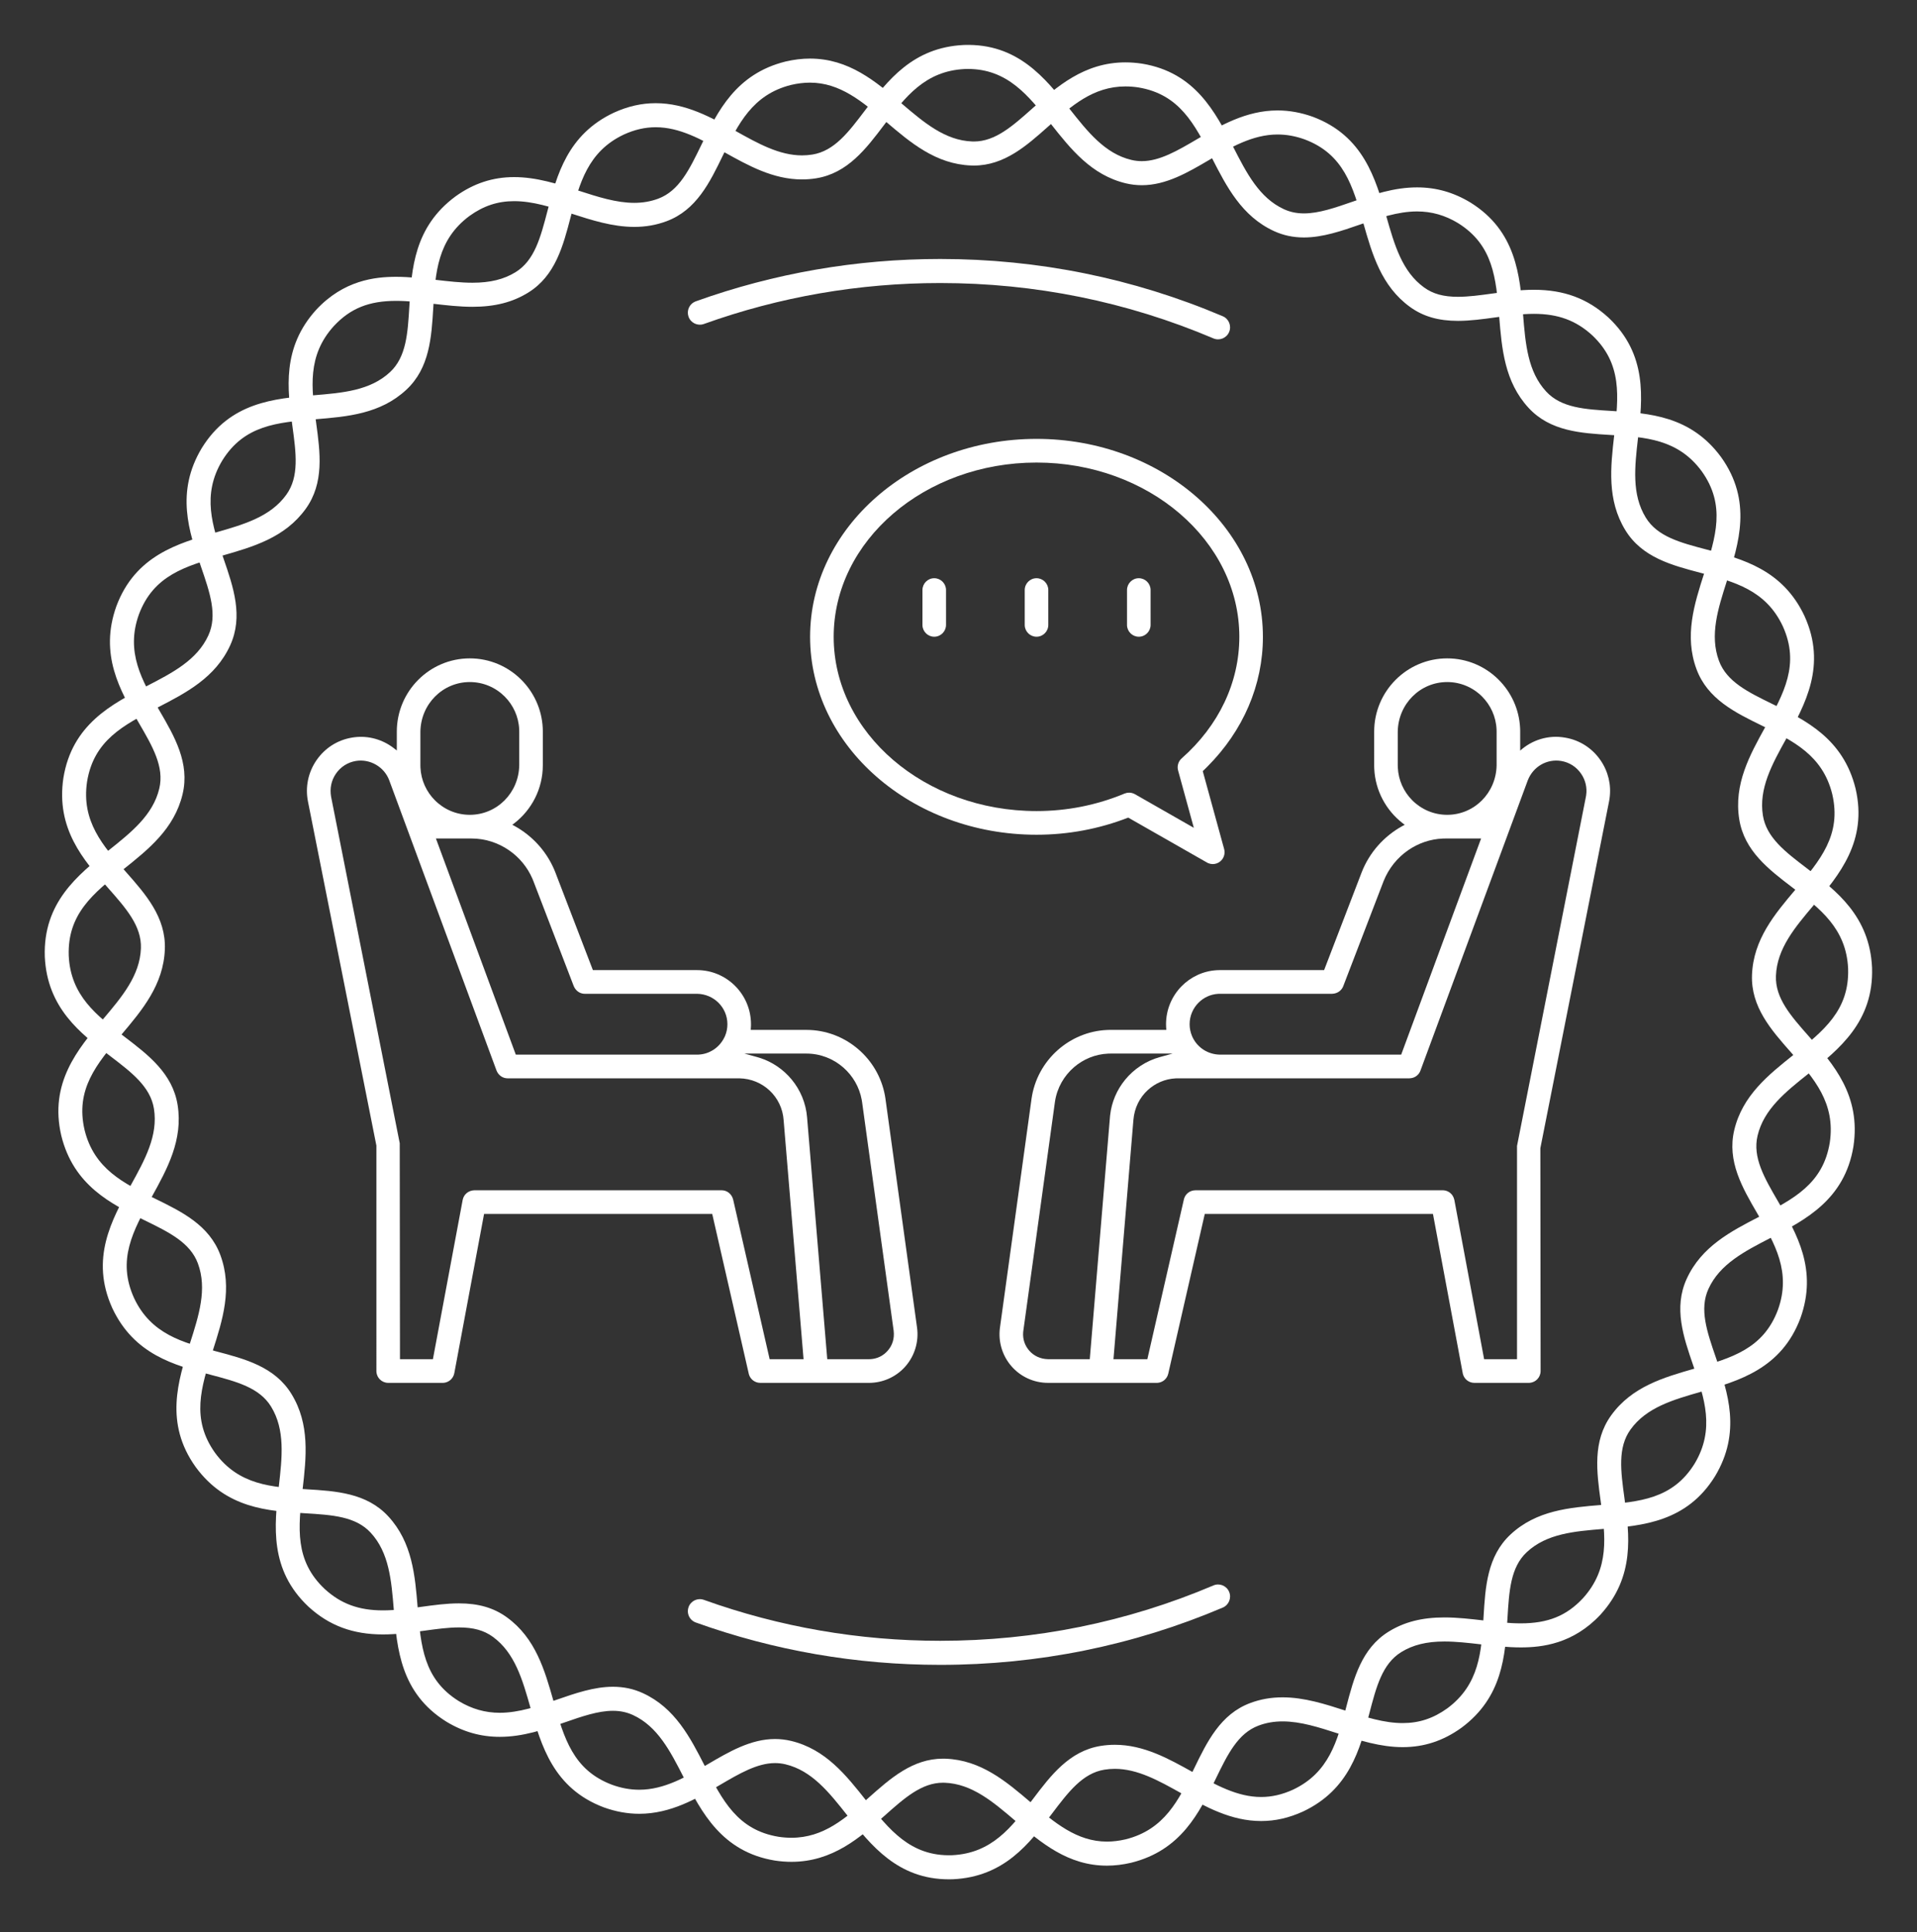 <?xml version="1.0" encoding="UTF-8"?>
<svg width="250px" height="252px" viewBox="0 0 250 252" version="1.1" xmlns="http://www.w3.org/2000/svg" xmlns:xlink="http://www.w3.org/1999/xlink">
    <rect x="0" y="0" width="250" height="252" fill="#333333" stroke="none"/>
    <!-- Generator: Sketch 64 (93537) - https://sketch.com -->
    <title>coaching</title>
    <desc>Created with Sketch.</desc>
    <g id="coaching" stroke="none" stroke-width="1" fill="none" fill-rule="evenodd">
        <path d="M144.356,243.346 C139.275,243.346 135.782,240.37 132.405,237.492 C129.492,235.01 126.741,232.665 123.202,232.532 C123.128,232.53 123.053,232.528 122.98,232.528 C120.192,232.528 117.947,234.527 115.347,236.842 C112.185,239.657 108.602,242.847 103.211,242.847 C102.506,242.847 101.778,242.791 101.047,242.68 C94.125,241.538 91.483,236.373 89.152,231.816 C87.407,228.403 85.759,225.18 82.54,223.698 C81.737,223.329 80.883,223.149 79.93,223.149 C78,223.149 75.882,223.884 73.641,224.662 C70.971,225.587 68.212,226.545 65.176,226.545 C62.689,226.545 60.408,225.896 58.203,224.56 C52.244,220.846 51.772,215.059 51.355,209.953 C51.043,206.13 50.748,202.519 48.339,199.913 C46.368,197.782 43.301,197.597 39.749,197.382 C34.943,197.092 29.497,196.764 25.527,191.361 C25.523,191.355 25.519,191.35 25.515,191.344 C21.437,185.637 23.207,180.109 24.768,175.232 C25.937,171.58 27.041,168.131 25.808,164.797 C24.8,162.071 22.037,160.722 18.837,159.159 C14.508,157.045 9.601,154.648 7.993,148.13 C6.396,141.272 10.138,136.845 13.439,132.939 C15.911,130.014 18.245,127.252 18.377,123.699 C18.484,120.792 16.446,118.484 14.085,115.81 C10.891,112.194 7.272,108.095 8.27,101.455 C9.409,94.504 14.553,91.852 19.092,89.512 C22.49,87.76 25.7,86.106 27.176,82.873 C28.383,80.229 27.38,77.313 26.218,73.935 C24.646,69.366 22.864,64.187 26.318,58.437 C30.019,52.453 35.782,51.98 40.867,51.562 C44.675,51.249 48.271,50.954 50.867,48.535 C52.99,46.556 53.174,43.477 53.388,39.911 C53.677,35.086 54.004,29.617 59.387,25.63 C59.392,25.626 59.398,25.622 59.403,25.618 C61.757,23.923 64.258,23.1 67.048,23.1 C69.967,23.1 72.754,23.999 75.45,24.868 C77.983,25.686 80.376,26.458 82.714,26.458 C83.835,26.458 84.858,26.279 85.842,25.913 C88.557,24.9 89.902,22.126 91.458,18.913 C93.564,14.567 95.951,9.64 102.443,8.026 C103.536,7.769 104.6,7.641 105.626,7.641 C110.707,7.641 114.199,10.617 117.576,13.494 C120.488,15.976 123.239,18.319 126.777,18.452 C126.852,18.455 126.927,18.457 127.001,18.457 C127.001,18.457 127.001,18.457 127.002,18.457 C129.79,18.457 132.036,16.457 134.636,14.142 C137.798,11.327 141.382,8.136 146.774,8.136 C147.477,8.136 148.203,8.192 148.931,8.303 C148.938,8.304 148.945,8.305 148.952,8.306 C155.856,9.447 158.497,14.613 160.828,19.17 C162.573,22.582 164.222,25.804 167.44,27.287 C168.244,27.656 169.099,27.836 170.053,27.836 C171.983,27.836 174.101,27.102 176.342,26.324 C179.012,25.398 181.772,24.441 184.807,24.441 C187.293,24.441 189.573,25.09 191.778,26.425 C197.737,30.141 198.209,35.928 198.626,41.033 C198.937,44.856 199.232,48.466 201.641,51.071 C203.612,53.204 206.68,53.389 210.232,53.604 C215.038,53.894 220.484,54.222 224.454,59.626 C228.543,65.351 226.774,70.878 225.213,75.755 C224.044,79.406 222.94,82.855 224.172,86.188 C225.181,88.915 227.944,90.264 231.144,91.827 C235.473,93.941 240.38,96.337 241.988,102.855 C243.584,109.715 239.843,114.143 236.541,118.049 C234.07,120.973 231.736,123.735 231.604,127.286 C231.496,130.193 233.535,132.502 235.896,135.175 C239.09,138.792 242.71,142.892 241.711,149.53 C240.572,156.481 235.428,159.133 230.889,161.474 C227.491,163.226 224.281,164.882 222.804,168.114 C221.597,170.758 222.601,173.674 223.763,177.051 C225.335,181.619 227.117,186.797 223.664,192.548 C223.66,192.554 223.657,192.559 223.653,192.565 C219.962,198.53 214.199,199.005 209.114,199.423 C205.306,199.737 201.709,200.033 199.113,202.452 C196.991,204.43 196.806,207.51 196.593,211.076 C196.304,215.902 195.977,221.37 190.595,225.357 C190.589,225.361 190.583,225.365 190.578,225.369 C188.224,227.063 185.724,227.887 182.933,227.888 C180.013,227.888 177.226,226.989 174.53,226.119 C171.997,225.301 169.604,224.53 167.266,224.53 C166.145,224.53 165.122,224.708 164.138,225.075 C161.423,226.087 160.079,228.861 158.522,232.073 C156.416,236.419 154.029,241.345 147.538,242.961 C147.531,242.963 147.525,242.965 147.518,242.966 C146.445,243.218 145.381,243.346 144.356,243.346 Z M122.98,229.391 C123.092,229.391 123.206,229.393 123.319,229.397 C127.939,229.571 131.237,232.381 134.427,235.1 C137.51,237.727 140.422,240.208 144.356,240.208 C145.139,240.208 145.96,240.109 146.796,239.913 C151.861,238.648 153.732,234.788 155.712,230.701 C157.408,227.201 159.161,223.583 163.051,222.133 C164.389,221.634 165.768,221.392 167.266,221.392 C170.094,221.392 172.835,222.276 175.486,223.132 C178.066,223.964 180.503,224.75 182.933,224.75 C185.074,224.75 186.922,224.138 188.749,222.825 C192.946,219.711 193.202,215.425 193.473,210.888 C193.706,207.004 193.946,202.987 196.987,200.153 C200.376,196.994 204.688,196.64 208.859,196.296 C213.835,195.886 218.133,195.532 220.993,190.918 C223.684,186.429 222.288,182.371 220.809,178.076 C219.543,174.397 218.234,170.593 219.964,166.806 C221.891,162.587 225.739,160.602 229.461,158.683 C233.906,156.391 237.744,154.412 238.624,149.041 C239.401,143.874 236.563,140.66 233.558,137.257 C230.986,134.345 228.327,131.333 228.481,127.17 C228.653,122.533 231.452,119.221 234.158,116.019 C237.391,112.194 240.183,108.89 238.949,103.589 C237.698,98.516 233.851,96.638 229.777,94.648 C226.292,92.946 222.687,91.186 221.243,87.28 C219.634,82.929 220.958,78.794 222.238,74.795 C223.767,70.019 225.087,65.895 221.927,61.472 C218.837,57.266 214.566,57.008 210.045,56.736 C206.175,56.502 202.174,56.26 199.35,53.206 C196.206,49.805 195.853,45.476 195.511,41.289 C195.103,36.29 194.751,31.972 190.147,29.101 C188.461,28.08 186.708,27.579 184.807,27.579 C182.296,27.579 179.788,28.449 177.363,29.29 C174.976,30.118 172.508,30.974 170.053,30.974 C168.64,30.974 167.359,30.701 166.138,30.139 C161.936,28.203 159.96,24.34 158.048,20.603 C155.767,16.143 153.797,12.291 148.455,11.404 C147.883,11.318 147.318,11.274 146.774,11.274 C142.568,11.274 139.722,13.807 136.709,16.49 C133.891,18.999 130.976,21.594 127.002,21.594 C127.001,21.594 127.001,21.594 127,21.594 C126.888,21.594 126.774,21.592 126.661,21.588 C122.042,21.414 118.743,18.604 115.554,15.886 C112.471,13.26 109.559,10.779 105.626,10.779 C104.839,10.779 104.014,10.879 103.174,11.076 C98.122,12.333 96.25,16.196 94.268,20.286 C92.573,23.785 90.819,27.404 86.929,28.854 C85.592,29.353 84.212,29.595 82.714,29.595 C79.886,29.595 77.145,28.711 74.494,27.855 C71.914,27.023 69.477,26.237 67.048,26.237 C64.908,26.237 63.061,26.848 61.234,28.161 C57.035,31.275 56.779,35.561 56.507,40.099 C56.274,43.983 56.034,48.001 52.993,50.834 C49.604,53.993 45.292,54.347 41.122,54.689 C36.143,55.098 31.843,55.451 28.983,60.075 C26.295,64.55 27.692,68.612 29.171,72.911 C30.437,76.59 31.746,80.394 30.016,84.181 C28.09,88.4 24.241,90.385 20.519,92.303 C16.075,94.594 12.237,96.573 11.357,101.944 C10.58,107.112 13.418,110.326 16.423,113.729 C18.995,116.641 21.654,119.652 21.499,123.815 C21.328,128.453 18.529,131.766 15.821,134.969 C12.589,138.794 9.798,142.097 11.031,147.396 C12.283,152.469 16.131,154.348 20.204,156.338 C23.69,158.04 27.294,159.8 28.738,163.705 C30.347,168.057 29.023,172.193 27.743,176.192 C26.215,180.965 24.896,185.087 28.049,189.507 C31.15,193.72 35.418,193.978 39.936,194.25 C43.805,194.484 47.806,194.725 50.63,197.778 C53.775,201.181 54.128,205.51 54.47,209.697 C54.878,214.696 55.23,219.014 59.834,221.884 C61.522,222.906 63.274,223.407 65.176,223.407 C67.687,223.407 70.195,222.537 72.62,221.696 C75.007,220.868 77.475,220.012 79.93,220.012 C81.342,220.012 82.622,220.285 83.842,220.846 C88.045,222.781 90.021,226.645 91.932,230.382 C94.214,234.845 96.186,238.699 101.534,239.581 C102.091,239.665 102.662,239.709 103.21,239.709 C107.416,239.709 110.261,237.176 113.273,234.494 C116.092,231.985 119.006,229.391 122.98,229.391 L122.98,229.391 Z" id="waney1" fill="#FFFFFF"></path>
        <path d="M123.746,245.128 C117.089,245.128 113.589,240.7 110.501,236.793 C108.126,233.789 105.883,230.951 102.439,230.128 C101.991,230.021 101.531,229.967 101.072,229.967 C98.75,229.967 96.393,231.351 93.897,232.816 C90.889,234.581 87.481,236.582 83.368,236.582 C81.836,236.582 80.278,236.299 78.738,235.741 C72.17,233.263 70.582,227.68 69.181,222.754 C68.133,219.066 67.142,215.583 64.274,213.499 C63.106,212.651 61.741,212.273 59.847,212.273 C58.45,212.273 56.947,212.48 55.355,212.698 C53.606,212.939 51.797,213.188 49.939,213.188 C46.014,213.188 42.931,212.04 40.237,209.575 C35.113,204.763 35.775,198.995 36.358,193.907 C36.795,190.097 37.208,186.498 35.351,183.471 C33.832,180.993 30.859,180.21 27.416,179.304 C22.76,178.078 17.483,176.689 14.64,170.613 C11.741,164.198 14.55,159.123 17.029,154.646 C18.885,151.294 20.638,148.127 20.076,144.617 C19.617,141.745 17.169,139.879 14.334,137.719 C10.499,134.798 6.152,131.486 5.842,124.779 C5.609,117.738 10.139,114.128 14.136,110.944 C17.128,108.56 19.954,106.308 20.774,102.85 C21.444,100.02 19.893,97.356 18.097,94.272 C15.668,90.099 12.914,85.37 15.183,79.054 C17.652,72.461 23.212,70.867 28.118,69.461 C31.792,68.408 35.261,67.413 37.337,64.532 C39.035,62.176 38.617,59.119 38.134,55.58 C37.48,50.79 36.738,45.362 41.242,40.399 C44.83,36.55 48.902,36.107 51.655,36.107 C53.401,36.107 55.155,36.309 56.851,36.505 C58.514,36.697 60.086,36.879 61.618,36.879 C63.928,36.879 65.716,36.439 67.244,35.495 C69.711,33.97 70.491,30.985 71.393,27.528 C72.614,22.853 73.998,17.554 80.052,14.698 C81.889,13.861 83.669,13.459 85.511,13.459 C89.435,13.459 92.75,15.309 95.956,17.098 C98.875,18.728 101.632,20.267 104.593,20.267 C105.044,20.267 105.498,20.23 105.944,20.159 C108.804,19.698 110.662,17.239 112.812,14.393 C115.722,10.542 119.02,6.178 125.701,5.866 C125.708,5.866 125.715,5.865 125.722,5.865 C132.72,5.632 136.314,10.188 139.48,14.194 C141.854,17.199 144.097,20.036 147.542,20.859 C147.989,20.966 148.449,21.02 148.909,21.02 C148.909,21.02 148.909,21.02 148.909,21.02 C151.231,21.02 153.589,19.636 156.084,18.171 C159.092,16.406 162.5,14.405 166.613,14.405 C168.145,14.405 169.703,14.688 171.243,15.246 C177.811,17.724 179.398,23.307 180.799,28.233 C181.848,31.921 182.838,35.404 185.707,37.487 C186.875,38.336 188.24,38.714 190.133,38.714 C191.531,38.714 193.034,38.507 194.625,38.288 C196.375,38.047 198.184,37.798 200.043,37.798 C203.968,37.798 207.05,38.946 209.744,41.409 C209.749,41.414 209.754,41.419 209.759,41.423 C214.867,46.222 214.206,51.99 213.622,57.079 C213.186,60.889 212.773,64.487 214.63,67.514 C216.148,69.992 219.121,70.775 222.563,71.681 C227.22,72.907 232.498,74.297 235.34,80.375 C238.239,86.788 235.43,91.863 232.952,96.34 C231.096,99.693 229.343,102.86 229.904,106.37 C230.364,109.241 232.811,111.105 235.646,113.265 C239.481,116.187 243.829,119.499 244.139,126.208 C244.372,133.248 239.842,136.857 235.845,140.041 C232.853,142.425 230.027,144.677 229.207,148.135 C228.536,150.964 230.087,153.628 231.883,156.713 C234.313,160.885 237.067,165.615 234.797,171.93 C232.328,178.524 226.768,180.119 221.862,181.526 C218.189,182.579 214.72,183.574 212.644,186.455 C210.946,188.811 211.363,191.868 211.847,195.407 C212.501,200.196 213.242,205.624 208.737,210.588 C208.733,210.593 208.728,210.598 208.723,210.603 C205.15,214.436 201.077,214.88 198.325,214.88 C196.579,214.88 194.826,214.677 193.131,214.481 C191.467,214.289 189.896,214.108 188.365,214.108 C186.054,214.108 184.266,214.548 182.737,215.492 C180.27,217.018 179.49,220.002 178.587,223.458 C177.366,228.133 175.983,233.431 169.929,236.286 C168.092,237.124 166.311,237.527 164.469,237.527 C160.545,237.527 157.23,235.677 154.024,233.887 C151.105,232.257 148.348,230.718 145.387,230.718 C144.936,230.718 144.482,230.755 144.037,230.826 C141.178,231.288 139.32,233.746 137.17,236.592 C134.259,240.443 130.961,244.809 124.278,245.119 C124.086,245.125 123.915,245.128 123.746,245.128 Z M101.072,226.829 C101.774,226.829 102.477,226.912 103.162,227.075 C107.659,228.15 110.348,231.552 112.949,234.842 C115.93,238.615 118.738,242.168 124.154,241.984 C129.355,241.742 131.942,238.319 134.68,234.695 C137.023,231.595 139.445,228.39 143.541,227.728 C144.15,227.63 144.771,227.581 145.387,227.581 C149.158,227.581 152.404,229.393 155.543,231.145 C158.532,232.814 161.355,234.39 164.469,234.39 C165.856,234.389 167.214,234.078 168.619,233.438 C173.331,231.216 174.416,227.061 175.565,222.662 C176.548,218.898 177.564,215.005 181.099,212.82 C183.141,211.558 185.45,210.97 188.365,210.97 C190.075,210.97 191.81,211.171 193.488,211.364 C195.17,211.559 196.758,211.742 198.325,211.742 C201.864,211.742 204.29,210.763 206.433,208.468 C209.947,204.59 209.366,200.337 208.751,195.833 C208.224,191.978 207.679,187.991 210.113,184.615 C212.822,180.855 216.981,179.662 221.004,178.509 C225.808,177.131 229.957,175.941 231.864,170.846 C233.631,165.931 231.472,162.222 229.186,158.296 C227.229,154.936 225.206,151.462 226.166,147.409 C227.237,142.893 230.626,140.194 233.903,137.583 C237.817,134.465 241.196,131.773 241.016,126.333 C240.775,121.111 237.366,118.514 233.757,115.764 C230.669,113.412 227.477,110.98 226.819,106.868 C226.086,102.285 228.188,98.488 230.22,94.816 C232.647,90.432 234.743,86.645 232.503,81.69 C230.29,76.959 226.152,75.869 221.771,74.716 C218.021,73.728 214.143,72.708 211.968,69.159 C209.545,65.208 210.04,60.893 210.518,56.72 C211.089,51.739 211.581,47.438 207.63,43.72 C205.521,41.795 203.18,40.936 200.043,40.936 C198.398,40.936 196.696,41.17 195.049,41.397 C193.424,41.62 191.744,41.852 190.133,41.852 C187.575,41.852 185.587,41.273 183.875,40.03 C180.13,37.31 178.943,33.133 177.794,29.095 C176.422,24.271 175.238,20.105 170.162,18.19 C168.966,17.757 167.799,17.543 166.613,17.543 C163.347,17.543 160.457,19.239 157.662,20.88 C154.917,22.491 152.078,24.158 148.91,24.158 C148.909,24.158 148.909,24.158 148.908,24.158 C148.206,24.158 147.503,24.075 146.819,23.912 C142.321,22.837 139.632,19.435 137.032,16.144 C134.126,12.467 131.381,8.994 126.23,8.994 C126.101,8.994 125.97,8.994 125.837,9.001 C120.623,9.247 118.038,12.668 115.302,16.289 C112.959,19.39 110.536,22.596 106.439,23.257 C105.83,23.355 105.209,23.404 104.593,23.404 C100.822,23.404 97.576,21.592 94.437,19.84 C91.448,18.172 88.625,16.596 85.511,16.596 C84.124,16.596 82.766,16.907 81.362,17.547 C76.65,19.769 75.565,23.925 74.416,28.324 C73.433,32.089 72.417,35.982 68.883,38.166 C66.84,39.429 64.532,40.017 61.618,40.017 C59.906,40.017 58.171,39.816 56.493,39.622 C54.811,39.428 53.222,39.244 51.655,39.244 C48.111,39.244 45.683,40.226 43.538,42.528 C40.033,46.39 40.614,50.647 41.23,55.153 C41.756,59.009 42.301,62.996 39.869,66.371 C37.159,70.132 32.999,71.324 28.976,72.478 C24.172,73.855 20.023,75.044 18.116,80.139 C16.349,85.054 18.509,88.762 20.795,92.688 C22.752,96.048 24.775,99.523 23.814,103.576 C22.744,108.091 19.356,110.791 16.078,113.402 C12.164,116.52 8.784,119.213 8.964,124.654 C9.206,129.874 12.614,132.471 16.223,135.22 C19.311,137.573 22.504,140.005 23.162,144.119 C23.894,148.702 21.793,152.499 19.76,156.17 C17.333,160.554 15.237,164.341 17.477,169.298 C19.689,174.026 23.828,175.116 28.209,176.269 C31.959,177.256 35.837,178.277 38.012,181.826 C40.436,185.778 39.941,190.093 39.463,194.266 C38.891,199.249 38.398,203.552 42.357,207.27 C44.454,209.189 46.797,210.051 49.939,210.05 C51.584,210.05 53.286,209.816 54.931,209.59 C56.556,209.366 58.237,209.135 59.847,209.135 C62.405,209.135 64.394,209.714 66.105,210.957 C69.85,213.677 71.038,217.854 72.186,221.892 C73.558,226.716 74.742,230.882 79.818,232.797 C81.015,233.23 82.182,233.444 83.368,233.444 C86.634,233.444 89.524,231.748 92.319,230.107 C95.065,228.496 97.904,226.829 101.072,226.829 L101.072,226.829 Z" id="waney2" fill="#FFFFFF"></path>
        <path d="M123.299,247.271 C123.123,247.271 122.945,247.241 122.771,247.179 C121.955,246.889 121.53,245.995 121.822,245.182 C125.366,235.31 127.164,224.939 127.164,214.355 C127.164,201.998 124.734,190.011 119.942,178.729 C119.605,177.934 119.978,177.017 120.776,176.681 C121.574,176.345 122.494,176.716 122.832,177.511 C127.788,189.181 130.301,201.578 130.301,214.355 C130.301,225.298 128.442,236.024 124.776,246.234 C124.547,246.873 123.943,247.271 123.299,247.271" id="bottom" fill="#FFFFFF" transform="translate(125.06, 211.914) rotate(-270) translate(-125.06, -211.914) "></path>
        <path d="M126.82,74.379 C126.176,74.379 125.573,73.982 125.343,73.343 C121.677,63.132 119.818,52.407 119.818,41.464 C119.818,28.686 122.331,16.29 127.287,4.619 C127.625,3.825 128.545,3.453 129.343,3.789 C130.141,4.125 130.514,5.042 130.177,5.837 C125.385,17.12 122.956,29.107 122.956,41.464 C122.956,52.047 124.753,62.419 128.298,72.29 C128.589,73.103 128.165,73.997 127.349,74.288 C127.174,74.35 126.996,74.379 126.82,74.379" id="top" fill="#FFFFFF" transform="translate(125.06, 39.022) rotate(-270) translate(-125.06, -39.022) "></path>
        <path d="M61.268,85.875 C63.866,85.875 66.223,86.924 67.942,88.621 C69.59,90.248 70.652,92.471 70.778,94.937 L70.789,95.274 L70.79,95.434 L70.79,99.81 C70.79,102.878 69.342,105.612 67.097,107.362 C67.002,107.436 66.905,107.508 66.808,107.579 C66.915,107.634 67.021,107.691 67.127,107.75 C69.365,108.989 71.196,110.945 72.248,113.364 L72.387,113.697 L72.437,113.825 L77.32,126.536 L90.908,126.536 C92.846,126.536 94.603,127.328 95.876,128.607 C97.15,129.885 97.938,131.65 97.938,133.596 L97.936,133.759 L97.929,133.921 L97.906,134.335 L105.173,134.335 C107.729,134.335 110.104,135.283 111.938,136.863 C113.691,138.372 114.949,140.46 115.397,142.848 L115.455,143.191 L115.478,143.347 L119.593,173.158 C119.844,174.978 119.297,176.814 118.1,178.198 C116.984,179.483 115.406,180.258 113.719,180.362 L113.437,180.373 L99.143,180.373 C98.792,180.373 98.465,180.254 98.203,180.051 C97.979,179.877 97.803,179.642 97.701,179.365 L97.657,179.223 L92.883,158.341 L63.128,158.341 L59.247,179.113 C59.179,179.47 58.993,179.778 58.734,180.001 C58.512,180.191 58.236,180.319 57.936,180.36 L57.785,180.373 L50.625,180.373 C50.209,180.373 49.831,180.206 49.554,179.936 C49.311,179.7 49.146,179.384 49.099,179.031 L49.087,178.877 L49.086,149.425 L40.163,104.548 C39.788,102.658 40.187,100.747 41.274,99.162 C42.365,97.576 44.002,96.528 45.895,96.211 C47.751,95.89 49.593,96.348 51.062,97.37 L51.291,97.536 L51.749,97.888 L51.749,95.434 C51.749,92.798 52.816,90.408 54.54,88.677 C56.263,86.947 58.643,85.875 61.268,85.875 Z M46.404,99.257 C45.345,99.435 44.419,100.025 43.809,100.915 C43.215,101.781 42.983,102.819 43.182,103.942 L52.13,149.121 L52.161,177.285 L56.457,177.285 L60.338,156.513 C60.406,156.154 60.593,155.844 60.861,155.622 C61.127,155.4 61.472,155.265 61.855,155.253 L94.11,155.253 C94.462,155.253 94.791,155.373 95.055,155.584 C95.318,155.794 95.516,156.094 95.61,156.456 L100.371,177.285 L104.794,177.285 L103.902,166.572 L102.194,146.108 C102.091,144.585 101.415,143.231 100.377,142.253 C99.342,141.277 97.948,140.675 96.406,140.651 L66.196,140.651 C65.881,140.651 65.583,140.555 65.332,140.379 C65.083,140.205 64.88,139.952 64.754,139.639 L50.765,101.788 C50.436,100.902 49.809,100.195 49.036,99.747 C48.256,99.294 47.326,99.104 46.404,99.257 Z M105.173,137.423 L97.085,137.423 L98.744,137.881 L99.075,137.98 C100.718,138.503 102.161,139.496 103.242,140.804 C104.371,142.17 105.104,143.881 105.255,145.761 L105.255,145.761 L105.264,145.879 L107.884,177.285 L113.335,177.285 L113.553,177.278 C114.419,177.222 115.203,176.833 115.777,176.167 C116.384,175.473 116.66,174.589 116.545,173.586 L116.545,173.586 L112.43,143.772 L112.379,143.455 C112.072,141.777 111.2,140.308 109.979,139.24 C108.682,138.105 106.993,137.423 105.173,137.423 L105.173,137.423 Z M61.489,109.369 L56.849,109.369 L67.267,137.563 L90.908,137.563 L91.161,137.554 C91.832,137.511 92.457,137.299 92.996,136.96 C93.623,136.566 94.133,136 94.468,135.309 C94.491,135.25 94.518,135.192 94.562,135.11 C94.755,134.643 94.863,134.132 94.863,133.596 C94.863,132.511 94.426,131.525 93.711,130.807 C93.001,130.094 92.015,129.644 90.91,129.624 L90.91,129.624 L76.262,129.624 L76.109,129.617 C75.855,129.591 75.616,129.502 75.408,129.359 C75.16,129.188 74.957,128.94 74.827,128.634 L74.827,128.634 L69.566,114.94 L69.441,114.63 C68.784,113.101 67.707,111.819 66.38,110.904 C64.965,109.928 63.266,109.369 61.489,109.369 L61.489,109.369 Z M61.268,88.963 C59.505,88.963 57.904,89.678 56.739,90.848 C55.58,92.011 54.852,93.624 54.824,95.432 L54.824,95.432 L54.824,99.81 L54.83,100.105 C54.905,101.772 55.611,103.277 56.713,104.383 C57.881,105.555 59.492,106.281 61.268,106.281 C63.033,106.281 64.634,105.566 65.8,104.396 C66.958,103.233 67.687,101.619 67.715,99.811 L67.715,99.811 L67.715,95.434 L67.709,95.138 C67.634,93.472 66.928,91.967 65.825,90.86 C64.658,89.688 63.046,88.963 61.268,88.963 Z" id="leftdude" fill="#FFFFFF"></path>
        <path d="M188.731,85.875 C191.328,85.875 193.685,86.923 195.403,88.621 C197.051,90.248 198.112,92.471 198.238,94.937 L198.25,95.274 L198.251,95.434 L198.251,97.906 C199.799,96.51 201.931,95.828 204.105,96.212 C205.997,96.528 207.638,97.58 208.729,99.166 C209.737,100.636 210.15,102.384 209.907,104.133 L209.857,104.441 L209.837,104.548 L200.88,149.772 L200.913,178.828 C200.913,179.245 200.748,179.625 200.479,179.903 C200.243,180.147 199.929,180.313 199.577,180.36 L199.424,180.373 L192.271,180.373 C191.91,180.373 191.573,180.246 191.307,180.032 C191.079,179.848 190.903,179.6 190.808,179.311 L190.767,179.164 L186.876,158.341 L157.117,158.341 L152.355,179.173 C152.277,179.517 152.089,179.81 151.834,180.021 C151.615,180.202 151.346,180.322 151.055,180.36 L150.907,180.373 L136.668,180.373 C134.838,180.373 133.099,179.58 131.9,178.198 C130.786,176.911 130.235,175.233 130.366,173.541 L130.394,173.259 L134.521,143.347 C134.872,140.805 136.133,138.573 137.943,136.966 C139.674,135.43 141.906,134.465 144.324,134.347 L144.67,134.336 L144.827,134.335 L152.1,134.335 C152.084,134.09 152.065,133.845 152.065,133.596 C152.065,131.671 152.836,129.923 154.084,128.648 C155.268,127.438 156.882,126.654 158.673,126.549 L158.973,126.537 L159.091,126.536 L172.68,126.536 L177.562,113.825 C178.575,111.194 180.494,109.068 182.874,107.751 C182.98,107.692 183.087,107.635 183.194,107.58 C183.096,107.509 183,107.437 182.905,107.362 C180.767,105.696 179.35,103.139 179.219,100.25 L179.21,99.927 L179.209,95.434 C179.209,92.798 180.277,90.408 182.001,88.678 C183.725,86.947 186.105,85.875 188.731,85.875 Z M203.596,99.257 C202.661,99.106 201.747,99.289 200.977,99.736 C200.213,100.179 199.591,100.884 199.239,101.785 L199.239,101.785 L185.244,139.642 L185.184,139.786 C185.071,140.018 184.904,140.213 184.703,140.359 C184.459,140.536 184.163,140.639 183.8,140.651 L183.8,140.651 L153.6,140.651 L153.319,140.658 C151.925,140.726 150.649,141.294 149.676,142.193 C148.637,143.152 147.942,144.486 147.81,146.077 L147.81,146.077 L145.21,177.285 L149.628,177.285 L154.391,156.453 L154.431,156.309 C154.523,156.027 154.693,155.785 154.911,155.605 C155.169,155.392 155.495,155.265 155.893,155.253 L155.893,155.253 L188.154,155.253 L188.307,155.261 C188.609,155.291 188.889,155.41 189.116,155.594 C189.383,155.809 189.578,156.115 189.666,156.516 L189.666,156.516 L193.547,177.285 L197.838,177.285 L197.838,149.471 L206.817,103.944 L206.856,103.717 C206.996,102.733 206.764,101.745 206.195,100.919 C205.584,100.025 204.661,99.435 203.596,99.257 Z M152.919,137.423 L144.827,137.423 L144.51,137.43 C142.831,137.503 141.277,138.156 140.062,139.203 C138.769,140.318 137.859,141.879 137.585,143.664 L137.585,143.664 L137.57,143.771 L133.455,173.583 L133.432,173.801 C133.367,174.669 133.642,175.5 134.223,176.168 C134.816,176.852 135.674,177.261 136.666,177.285 L136.666,177.285 L142.12,177.285 L143.033,166.326 L144.74,145.849 L144.771,145.495 C144.96,143.739 145.665,142.138 146.726,140.841 C147.882,139.428 149.461,138.377 151.259,137.881 L151.259,137.881 L152.919,137.423 Z M193.154,109.369 L188.514,109.369 L188.163,109.376 C186.526,109.444 184.967,109.985 183.647,110.895 C182.24,111.865 181.104,113.254 180.434,114.938 L180.434,114.938 L175.173,128.638 L175.11,128.778 C174.994,129.006 174.825,129.198 174.616,129.341 C174.368,129.512 174.065,129.613 173.733,129.624 L173.733,129.624 L159.091,129.624 L158.86,129.631 C157.863,129.689 156.964,130.121 156.299,130.789 C155.584,131.509 155.14,132.502 155.14,133.596 C155.14,134.131 155.249,134.64 155.453,135.135 C155.486,135.192 155.513,135.252 155.545,135.336 C155.868,135.996 156.368,136.554 156.993,136.947 C157.591,137.323 158.305,137.547 159.089,137.563 L159.089,137.563 L182.732,137.563 L193.154,109.369 Z M188.731,88.963 C186.966,88.963 185.365,89.678 184.2,90.848 C183.041,92.011 182.313,93.624 182.284,95.432 L182.284,95.432 L182.284,99.81 L182.291,100.105 C182.366,101.772 183.072,103.277 184.174,104.384 C185.342,105.556 186.953,106.281 188.731,106.281 C190.495,106.281 192.095,105.566 193.261,104.396 C194.419,103.233 195.147,101.619 195.176,99.811 L195.176,99.811 L195.176,95.434 L195.169,95.138 C195.094,93.472 194.388,91.967 193.286,90.86 C192.119,89.688 190.508,88.963 188.731,88.963 Z" id="rightdude" fill="#FFFFFF"></path>
        <path d="M135.175,57.245 C143.319,57.245 150.705,60.143 156.053,64.826 C161.39,69.499 164.699,75.949 164.699,83.064 C164.699,89.352 162.134,95.309 157.443,100.008 L157.105,100.342 L156.854,100.583 L159.644,110.75 C159.726,111.052 159.714,111.364 159.619,111.649 C159.526,111.932 159.35,112.189 159.105,112.38 C158.828,112.597 158.497,112.707 158.16,112.707 C157.967,112.707 157.776,112.67 157.594,112.598 L157.459,112.536 L147.135,106.645 C143.323,108.127 139.304,108.879 135.175,108.879 C127.029,108.879 119.643,105.981 114.293,101.299 C108.956,96.627 105.646,90.178 105.646,83.064 C105.646,75.949 108.956,69.499 114.294,64.826 C119.643,60.143 127.03,57.245 135.175,57.245 Z M135.175,60.333 C127.886,60.333 121.279,62.879 116.492,66.986 C111.691,71.105 108.722,76.794 108.722,83.064 C108.722,89.333 111.691,95.021 116.492,99.139 C121.278,103.245 127.886,105.791 135.175,105.791 C139.155,105.791 143.019,105.021 146.661,103.506 C146.851,103.428 147.052,103.389 147.252,103.389 C147.497,103.389 147.74,103.448 148.015,103.593 L155.689,107.975 L153.636,100.491 C153.558,100.206 153.565,99.91 153.646,99.638 C153.728,99.364 153.884,99.114 154.105,98.918 C158.957,94.639 161.624,89.007 161.624,83.064 C161.624,76.794 158.655,71.105 153.854,66.986 C149.068,62.879 142.462,60.333 135.175,60.333 Z" id="speechbubble" fill="#FFFFFF"></path>
        <path d="M121.835,75.42 C122.251,75.42 122.629,75.587 122.906,75.857 C123.183,76.127 123.36,76.5 123.373,76.915 L123.373,76.915 L123.374,81.507 C123.374,81.933 123.201,82.319 122.923,82.599 C122.644,82.878 122.26,83.051 121.835,83.051 C121.42,83.051 121.043,82.885 120.766,82.615 C120.489,82.345 120.312,81.971 120.299,81.557 L120.299,81.557 L120.299,76.964 C120.299,76.539 120.471,76.153 120.749,75.873 C121.027,75.594 121.412,75.42 121.835,75.42 Z" id="dot1" fill="#FFFFFF"></path>
        <path d="M135.175,75.42 C135.591,75.42 135.968,75.587 136.244,75.856 C136.521,76.126 136.697,76.5 136.71,76.915 L136.71,76.915 L136.711,81.507 C136.711,81.933 136.539,82.319 136.261,82.599 C135.983,82.878 135.599,83.051 135.175,83.051 C134.759,83.051 134.381,82.885 134.104,82.615 C133.826,82.345 133.65,81.971 133.637,81.557 L133.637,81.557 L133.636,76.964 C133.636,76.538 133.809,76.153 134.087,75.873 C134.366,75.594 134.75,75.42 135.175,75.42 L135.175,75.42 Z" id="dot2" fill="#FFFFFF"></path>
        <path d="M148.512,75.42 C148.928,75.42 149.306,75.587 149.583,75.857 C149.86,76.127 150.037,76.5 150.05,76.915 L150.05,76.915 L150.051,81.507 C150.051,81.933 149.878,82.319 149.6,82.599 C149.321,82.878 148.937,83.051 148.512,83.051 C148.096,83.051 147.719,82.885 147.443,82.615 C147.166,82.345 146.989,81.972 146.976,81.557 L146.976,81.557 L146.976,76.964 C146.976,76.538 147.148,76.152 147.426,75.873 C147.704,75.593 148.088,75.42 148.512,75.42 Z" id="dot3" fill="#FFFFFF"></path>
    </g>
</svg>